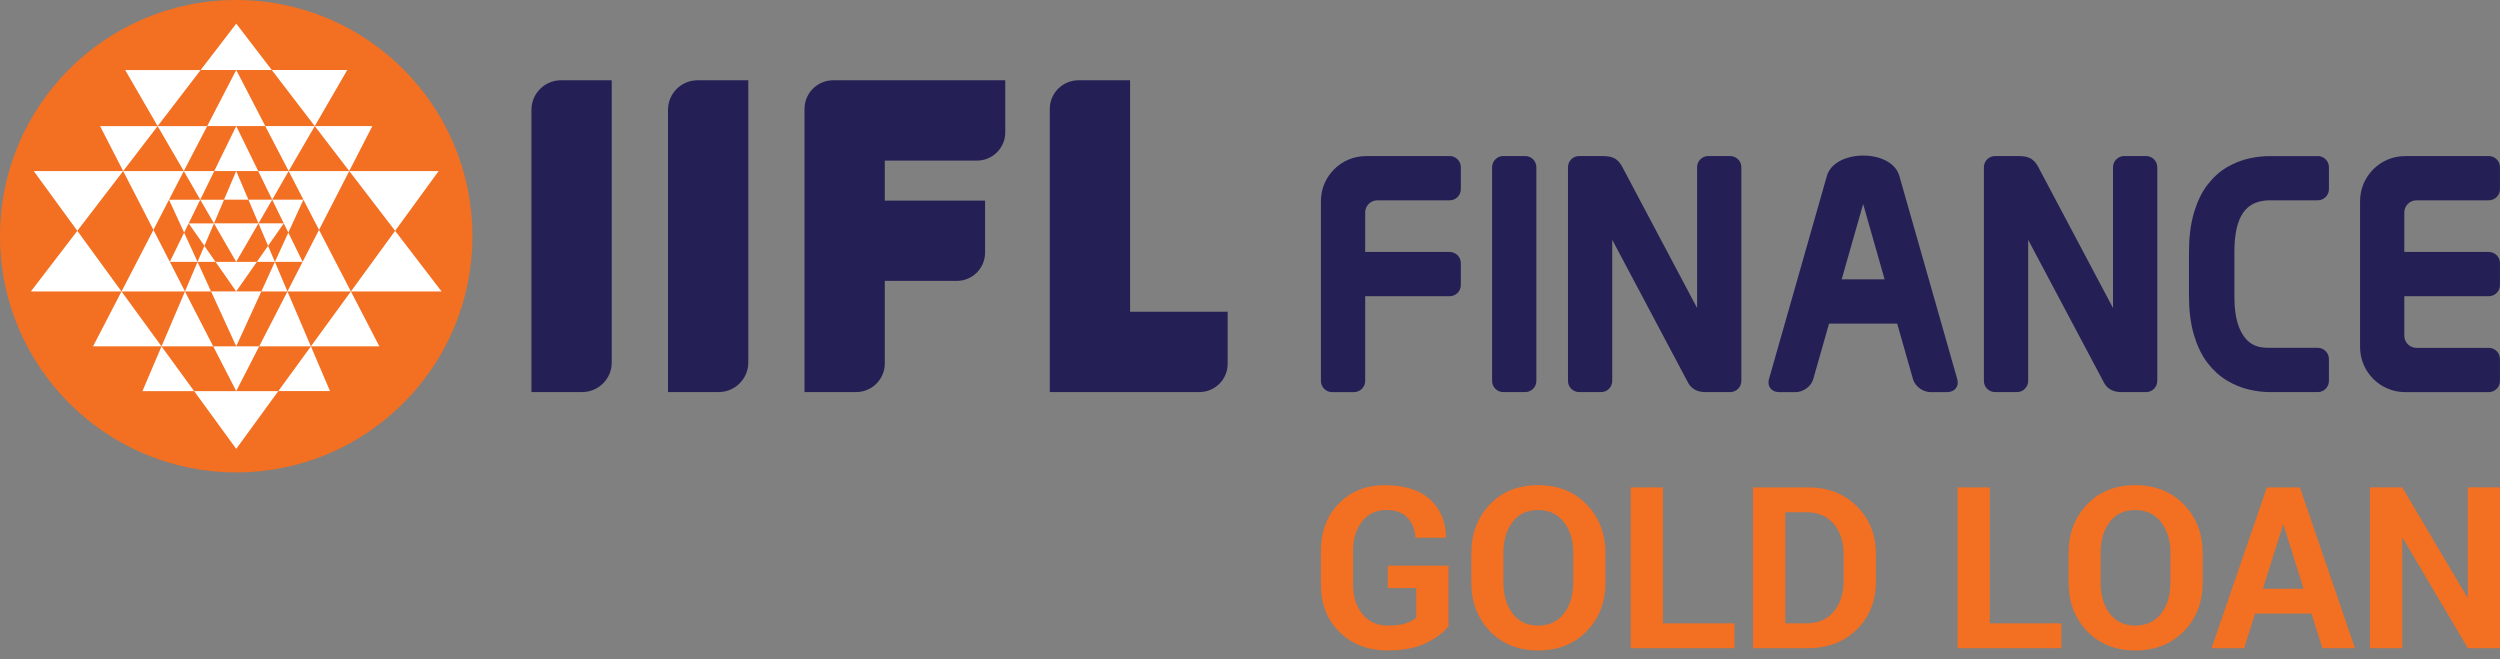 <svg width="220" height="58" viewBox="0 0 220 58" fill="none" xmlns="http://www.w3.org/2000/svg">
<rect x="0" y="0" width="220" height="58" fill="#808080" stroke="none"/>
<path d="M205.506 16.526V16.518L205.504 16.526H205.506Z" fill="#242056"/>
<path d="M177.771 15.408C177.774 15.408 177.778 15.41 177.774 15.408H177.771Z" fill="#242056"/>
<path d="M142.305 15.408C142.307 15.408 142.309 15.411 142.305 15.408V15.408Z" fill="#242056"/>
<path fill-rule="evenodd" clip-rule="evenodd" d="M20.788 0C32.268 0 41.575 9.307 41.575 20.785C41.575 32.264 32.268 41.571 20.788 41.571C9.307 41.571 0 32.264 0 20.785C0 9.307 9.307 0 20.788 0Z" fill="#F36F21"/>
<path fill-rule="evenodd" clip-rule="evenodd" d="M20.789 39.499L24.492 34.417H17.083L20.786 39.499H20.789ZM20.789 34.415L21.311 33.398L22.811 30.478H18.764L20.786 34.415H20.789ZM20.789 15.052H22.724L21.556 12.665L20.789 11.096L18.853 15.054H20.789V15.052ZM20.789 11.094H23.345L20.789 6.161L18.233 11.094H20.789ZM20.789 6.161H23.919L20.789 2.08L17.658 6.161H19.543H19.932H20.789ZM29.04 34.415H24.492L27.361 30.478L29.04 34.415ZM38.858 25.646H30.881L34.768 20.312L38.858 25.646ZM30.881 25.646L33.384 30.478H27.359L30.879 25.646H30.881ZM30.735 15.054H38.601L34.77 20.312L30.737 15.054H30.735ZM30.735 15.054L27.7 11.096H32.766L30.732 15.054H30.735ZM23.345 11.096H27.7L25.401 15.054L23.342 11.096H23.345ZM27.7 11.096L23.917 6.161H30.556L27.7 11.096ZM20.786 30.476L23.001 25.643H18.574L20.282 29.372L20.789 30.476H20.786ZM20.786 23.04L21.057 22.57L22.747 19.652H18.824L20.784 23.042L20.786 23.04ZM20.786 17.571H21.86L20.786 15.052L19.712 17.571H20.786ZM22.808 30.478L25.296 25.646L27.359 30.478H22.808ZM25.291 25.646H22.999L24.189 23.042L25.296 25.646H25.291ZM23.59 21.633L24.189 23.042H22.605L23.59 21.633ZM25.371 20.468L26.631 23.042H24.192L25.371 20.468ZM26.702 17.573L25.371 20.468L24.973 19.655L23.954 17.573H26.702ZM28.074 20.23L30.879 25.646H25.296L26.628 23.042L28.074 20.23ZM30.732 15.054L28.074 20.23L25.401 15.054H30.735H30.732ZM23.954 17.573L22.721 15.054H25.401L23.954 17.573ZM23.954 17.573L22.747 19.655L21.86 17.573H23.954ZM23.59 21.633L22.747 19.655H24.973L23.59 21.633ZM12.535 34.417H17.083L14.214 30.48L12.535 34.417ZM2.715 25.648H10.691L6.805 20.314L2.715 25.648ZM10.691 25.648L8.188 30.48H14.214L10.694 25.648H10.691ZM10.838 15.056H2.971L6.803 20.314L10.836 15.056H10.838ZM10.838 15.056L13.872 11.099H8.807L10.84 15.056H10.838ZM18.228 11.099H13.872L16.172 15.056L18.231 11.099H18.228ZM13.872 11.099L17.656 6.163H11.017L13.872 11.099ZM20.786 25.648L20.39 25.08L18.966 23.044H22.605L20.784 25.648H20.786ZM18.764 30.48L16.277 25.648L14.214 30.48H18.764ZM16.282 25.648H18.574L17.383 23.044L16.277 25.648H16.282ZM17.983 21.636L17.383 23.044H18.968L17.983 21.636ZM16.204 20.47L14.944 23.044H17.383L16.204 20.47ZM14.873 17.575L16.204 20.47L16.602 19.657L17.621 17.575H14.873ZM13.501 20.232L10.696 25.648H16.279L14.947 23.044L13.501 20.232ZM10.842 15.056L13.501 20.232L16.174 15.056H10.842ZM17.624 17.575L18.856 15.056H16.176L17.624 17.575ZM17.624 17.575L18.831 19.657L19.717 17.575H17.624ZM17.988 21.636L18.831 19.657H16.605L17.988 21.636Z" fill="white"/>
<path fill-rule="evenodd" clip-rule="evenodd" d="M99.448 7.064H94.902C93.514 7.064 92.38 8.198 92.38 9.584V34.503H105.549C106.916 34.503 108.034 33.385 108.034 32.02V27.435H99.448V7.064ZM53.833 7.064H49.362C47.935 7.064 46.768 8.232 46.768 9.659V34.5H51.238C52.667 34.5 53.833 33.332 53.833 31.906V7.064ZM73.317 7.064H88.464V11.649C88.464 13.014 87.347 14.132 85.979 14.132H77.863V17.652H86.687V22.237C86.687 23.602 85.57 24.719 84.202 24.719H77.863V31.983C77.863 33.369 76.73 34.503 75.342 34.503H70.796V9.584C70.796 8.198 71.929 7.064 73.317 7.064ZM65.849 7.064H61.379C59.952 7.064 58.784 8.232 58.784 9.659V34.5H63.254C64.681 34.5 65.849 33.332 65.849 31.906V7.064Z" fill="#242056"/>
<path d="M186.663 34.504C186.337 34.504 186.051 34.442 185.804 34.319H185.801C185.515 34.176 185.298 33.961 185.151 33.677L178.478 21.104V33.522C178.478 34.062 178.036 34.504 177.495 34.504H175.565C175.024 34.504 174.582 34.062 174.582 33.522V14.715C174.582 14.174 175.024 13.732 175.565 13.732H177.605C178.116 13.732 178.496 13.813 178.746 13.973C178.872 14.053 178.988 14.156 179.094 14.282C179.185 14.387 179.268 14.511 179.343 14.651L179.35 14.662L185.946 27.105V14.715C185.946 14.174 186.388 13.732 186.928 13.732H188.861C189.402 13.732 189.841 14.174 189.841 14.715V33.522C189.841 34.062 189.399 34.504 188.861 34.504H186.665" fill="#242056"/>
<path d="M150.063 34.504C149.738 34.504 149.452 34.442 149.206 34.319H149.204C148.918 34.176 148.7 33.961 148.551 33.677L141.878 21.104V33.522C141.878 34.062 141.436 34.504 140.896 34.504H138.965C138.424 34.504 137.982 34.062 137.982 33.522V14.715C137.982 14.174 138.424 13.732 138.965 13.732H141.005C141.516 13.732 141.896 13.813 142.146 13.973C142.272 14.053 142.389 14.156 142.494 14.282C142.586 14.387 142.668 14.511 142.744 14.651L142.748 14.662L149.344 27.105V14.715C149.344 14.174 149.786 13.732 150.326 13.732H152.257C152.797 13.732 153.239 14.174 153.239 14.715V33.522C153.239 34.062 152.797 34.504 152.257 34.504H150.061" fill="#242056"/>
<path fill-rule="evenodd" clip-rule="evenodd" d="M211.641 13.732H219.015C219.555 13.732 219.997 14.174 219.997 14.715V16.645C219.997 17.186 219.555 17.628 219.015 17.628H212.646C212.06 17.628 211.579 18.109 211.579 18.695V22.172H219.015C219.555 22.172 219.997 22.614 219.997 23.154V25.085C219.997 25.625 219.555 26.067 219.015 26.067H211.579V29.544C211.579 30.13 212.057 30.611 212.646 30.611H219.015C219.555 30.611 219.997 31.053 219.997 31.591V33.524C219.997 34.064 219.555 34.506 219.015 34.506H211.641C209.465 34.506 207.686 32.727 207.686 30.551V17.692C207.686 15.516 209.465 13.737 211.641 13.737" fill="#242056"/>
<path fill-rule="evenodd" clip-rule="evenodd" d="M120.198 13.732H127.572C128.112 13.732 128.554 14.174 128.554 14.715V16.645C128.554 17.186 128.112 17.628 127.572 17.628H121.203C120.617 17.628 120.136 18.109 120.136 18.695V22.172H127.572C128.112 22.172 128.554 22.614 128.554 23.154V25.085C128.554 25.625 128.112 26.067 127.572 26.067H120.136V33.524C120.136 34.064 119.694 34.506 119.153 34.506H117.223C116.682 34.506 116.24 34.064 116.24 33.524V17.692C116.24 15.516 118.02 13.737 120.195 13.737" fill="#242056"/>
<path fill-rule="evenodd" clip-rule="evenodd" d="M160.764 15.485L155.666 33.376C155.49 33.999 155.895 34.507 156.566 34.507H158.014C158.687 34.507 159.383 33.999 159.56 33.376L160.957 28.477H166.952L168.347 33.376C168.525 33.999 169.219 34.507 169.893 34.507H171.34C172.013 34.507 172.419 33.999 172.242 33.376L167.144 15.485C166.455 13.065 161.437 13.117 160.764 15.485ZM165.844 24.582H162.067L163.957 17.954L165.846 24.582H165.844Z" fill="#242056"/>
<path fill-rule="evenodd" clip-rule="evenodd" d="M131.305 14.715V33.522C131.305 34.062 131.747 34.504 132.287 34.504H134.218C134.758 34.504 135.2 34.062 135.2 33.522V14.715C135.2 14.174 134.758 13.732 134.218 13.732H132.287C131.747 13.732 131.305 14.174 131.305 14.715Z" fill="#242056"/>
<path fill-rule="evenodd" clip-rule="evenodd" d="M203.96 13.737H200.058C200.037 13.737 200.017 13.737 199.998 13.737H199.801C199.165 13.73 198.53 13.806 197.907 13.945C197.234 14.097 196.588 14.358 195.981 14.71C195.326 15.093 194.761 15.615 194.28 16.231C193.726 16.939 193.348 17.793 193.082 18.672C192.745 19.788 192.631 21.001 192.631 22.172V26.067C192.631 27.224 192.748 28.424 193.082 29.527C193.348 30.402 193.728 31.252 194.28 31.96C194.761 32.578 195.324 33.102 195.979 33.492C196.586 33.854 197.23 34.122 197.905 34.28C198.528 34.426 199.165 34.509 199.804 34.504H199.998C200.019 34.504 200.039 34.504 200.06 34.504H203.962C204.503 34.504 204.945 34.062 204.945 33.524V31.591C204.945 31.05 204.503 30.608 203.962 30.608H200.06C200.044 30.608 200.028 30.608 200.012 30.608H199.838C199.254 30.615 198.688 30.579 198.173 30.272C197.653 29.96 197.303 29.438 197.062 28.859C196.714 28.023 196.627 26.976 196.627 26.067V22.172C196.627 21.425 196.682 20.619 196.879 19.9C197.326 18.265 198.29 17.619 199.84 17.628H200.03H200.062H203.965C204.505 17.628 204.947 17.186 204.947 16.648V14.715C204.947 14.174 204.505 13.732 203.965 13.732" fill="#242056"/>
<path d="M219.998 57.039H217.169L211.458 47.37L211.398 47.377V57.039H208.558V42.888H211.398L217.112 52.548L217.169 52.541V42.888H219.998V57.039ZM199.141 51.806H202.709L200.957 46.204H200.9L199.139 51.806H199.141ZM203.41 53.995H198.445L197.481 57.041H194.616L199.485 42.89H202.391L207.239 57.041H204.374L203.412 53.995H203.41ZM191.002 48.666C191.002 47.558 190.727 46.653 190.175 45.943C189.626 45.238 188.865 44.883 187.899 44.883C186.932 44.883 186.184 45.235 185.652 45.941C185.121 46.646 184.855 47.553 184.855 48.668V51.242C184.855 52.367 185.123 53.283 185.661 53.993C186.2 54.698 186.948 55.053 187.906 55.053C188.863 55.053 189.637 54.698 190.182 53.993C190.727 53.283 190.997 52.367 190.997 51.242V48.668L191.002 48.666ZM193.837 51.24C193.837 52.974 193.29 54.407 192.193 55.541C191.091 56.672 189.665 57.24 187.91 57.24C186.156 57.24 184.752 56.672 183.664 55.541C182.577 54.407 182.031 52.974 182.031 51.24V48.694C182.031 46.965 182.572 45.533 183.657 44.397C184.743 43.259 186.158 42.693 187.899 42.693C189.639 42.693 191.082 43.261 192.184 44.397C193.285 45.531 193.835 46.965 193.835 48.694V51.24H193.837ZM175.104 54.852H181.399V57.041H172.264V42.89H175.104V54.852ZM157.106 45.08V54.852H158.979C159.998 54.852 160.793 54.511 161.37 53.824C161.947 53.136 162.235 52.241 162.235 51.133V48.778C162.235 47.684 161.947 46.795 161.37 46.108C160.793 45.421 159.996 45.08 158.979 45.08H157.106ZM154.266 57.041V42.89H159.125C160.857 42.89 162.279 43.444 163.401 44.548C164.521 45.652 165.082 47.07 165.082 48.797V51.142C165.082 52.875 164.521 54.293 163.401 55.39C162.279 56.487 160.857 57.039 159.125 57.039H154.266V57.041ZM146.34 54.852H152.635V57.041H143.5V42.89H146.34V54.852ZM138.448 48.666C138.448 47.558 138.173 46.653 137.621 45.943C137.071 45.238 136.311 44.883 135.345 44.883C134.378 44.883 133.629 45.235 133.098 45.941C132.567 46.646 132.301 47.553 132.301 48.668V51.242C132.301 52.367 132.569 53.283 133.107 53.993C133.645 54.698 134.394 55.053 135.352 55.053C136.309 55.053 137.083 54.698 137.628 53.993C138.173 53.283 138.443 52.367 138.443 51.242V48.668L138.448 48.666ZM141.283 51.24C141.283 52.974 140.736 54.407 139.639 55.541C138.537 56.672 137.11 57.24 135.356 57.24C133.602 57.24 132.198 56.672 131.11 55.541C130.022 54.407 129.477 52.974 129.477 51.24V48.694C129.477 46.965 130.018 45.533 131.103 44.397C132.189 43.259 133.604 42.693 135.345 42.693C137.085 42.693 138.528 43.261 139.629 44.397C140.731 45.531 141.281 46.965 141.281 48.694V51.24H141.283ZM127.464 55.104C127.043 55.66 126.386 56.155 125.497 56.59C124.604 57.025 123.479 57.24 122.121 57.24C120.39 57.24 118.977 56.702 117.882 55.628C116.788 54.554 116.24 53.157 116.24 51.442V48.49C116.24 46.781 116.767 45.384 117.818 44.308C118.874 43.229 120.225 42.693 121.885 42.693C123.546 42.693 124.931 43.112 125.845 43.951C126.761 44.789 127.231 45.895 127.249 47.26L127.233 47.319H124.56C124.508 46.566 124.269 45.973 123.841 45.538C123.413 45.1 122.79 44.88 121.968 44.88C121.1 44.88 120.399 45.215 119.868 45.886C119.336 46.552 119.071 47.416 119.071 48.467V51.435C119.071 52.507 119.346 53.379 119.898 54.046C120.447 54.717 121.187 55.051 122.124 55.051C122.783 55.051 123.315 54.985 123.715 54.849C124.116 54.714 124.421 54.547 124.627 54.348V51.749H122.124V49.779H127.467V55.106L127.464 55.104Z" fill="#F36F21"/>
</svg>
